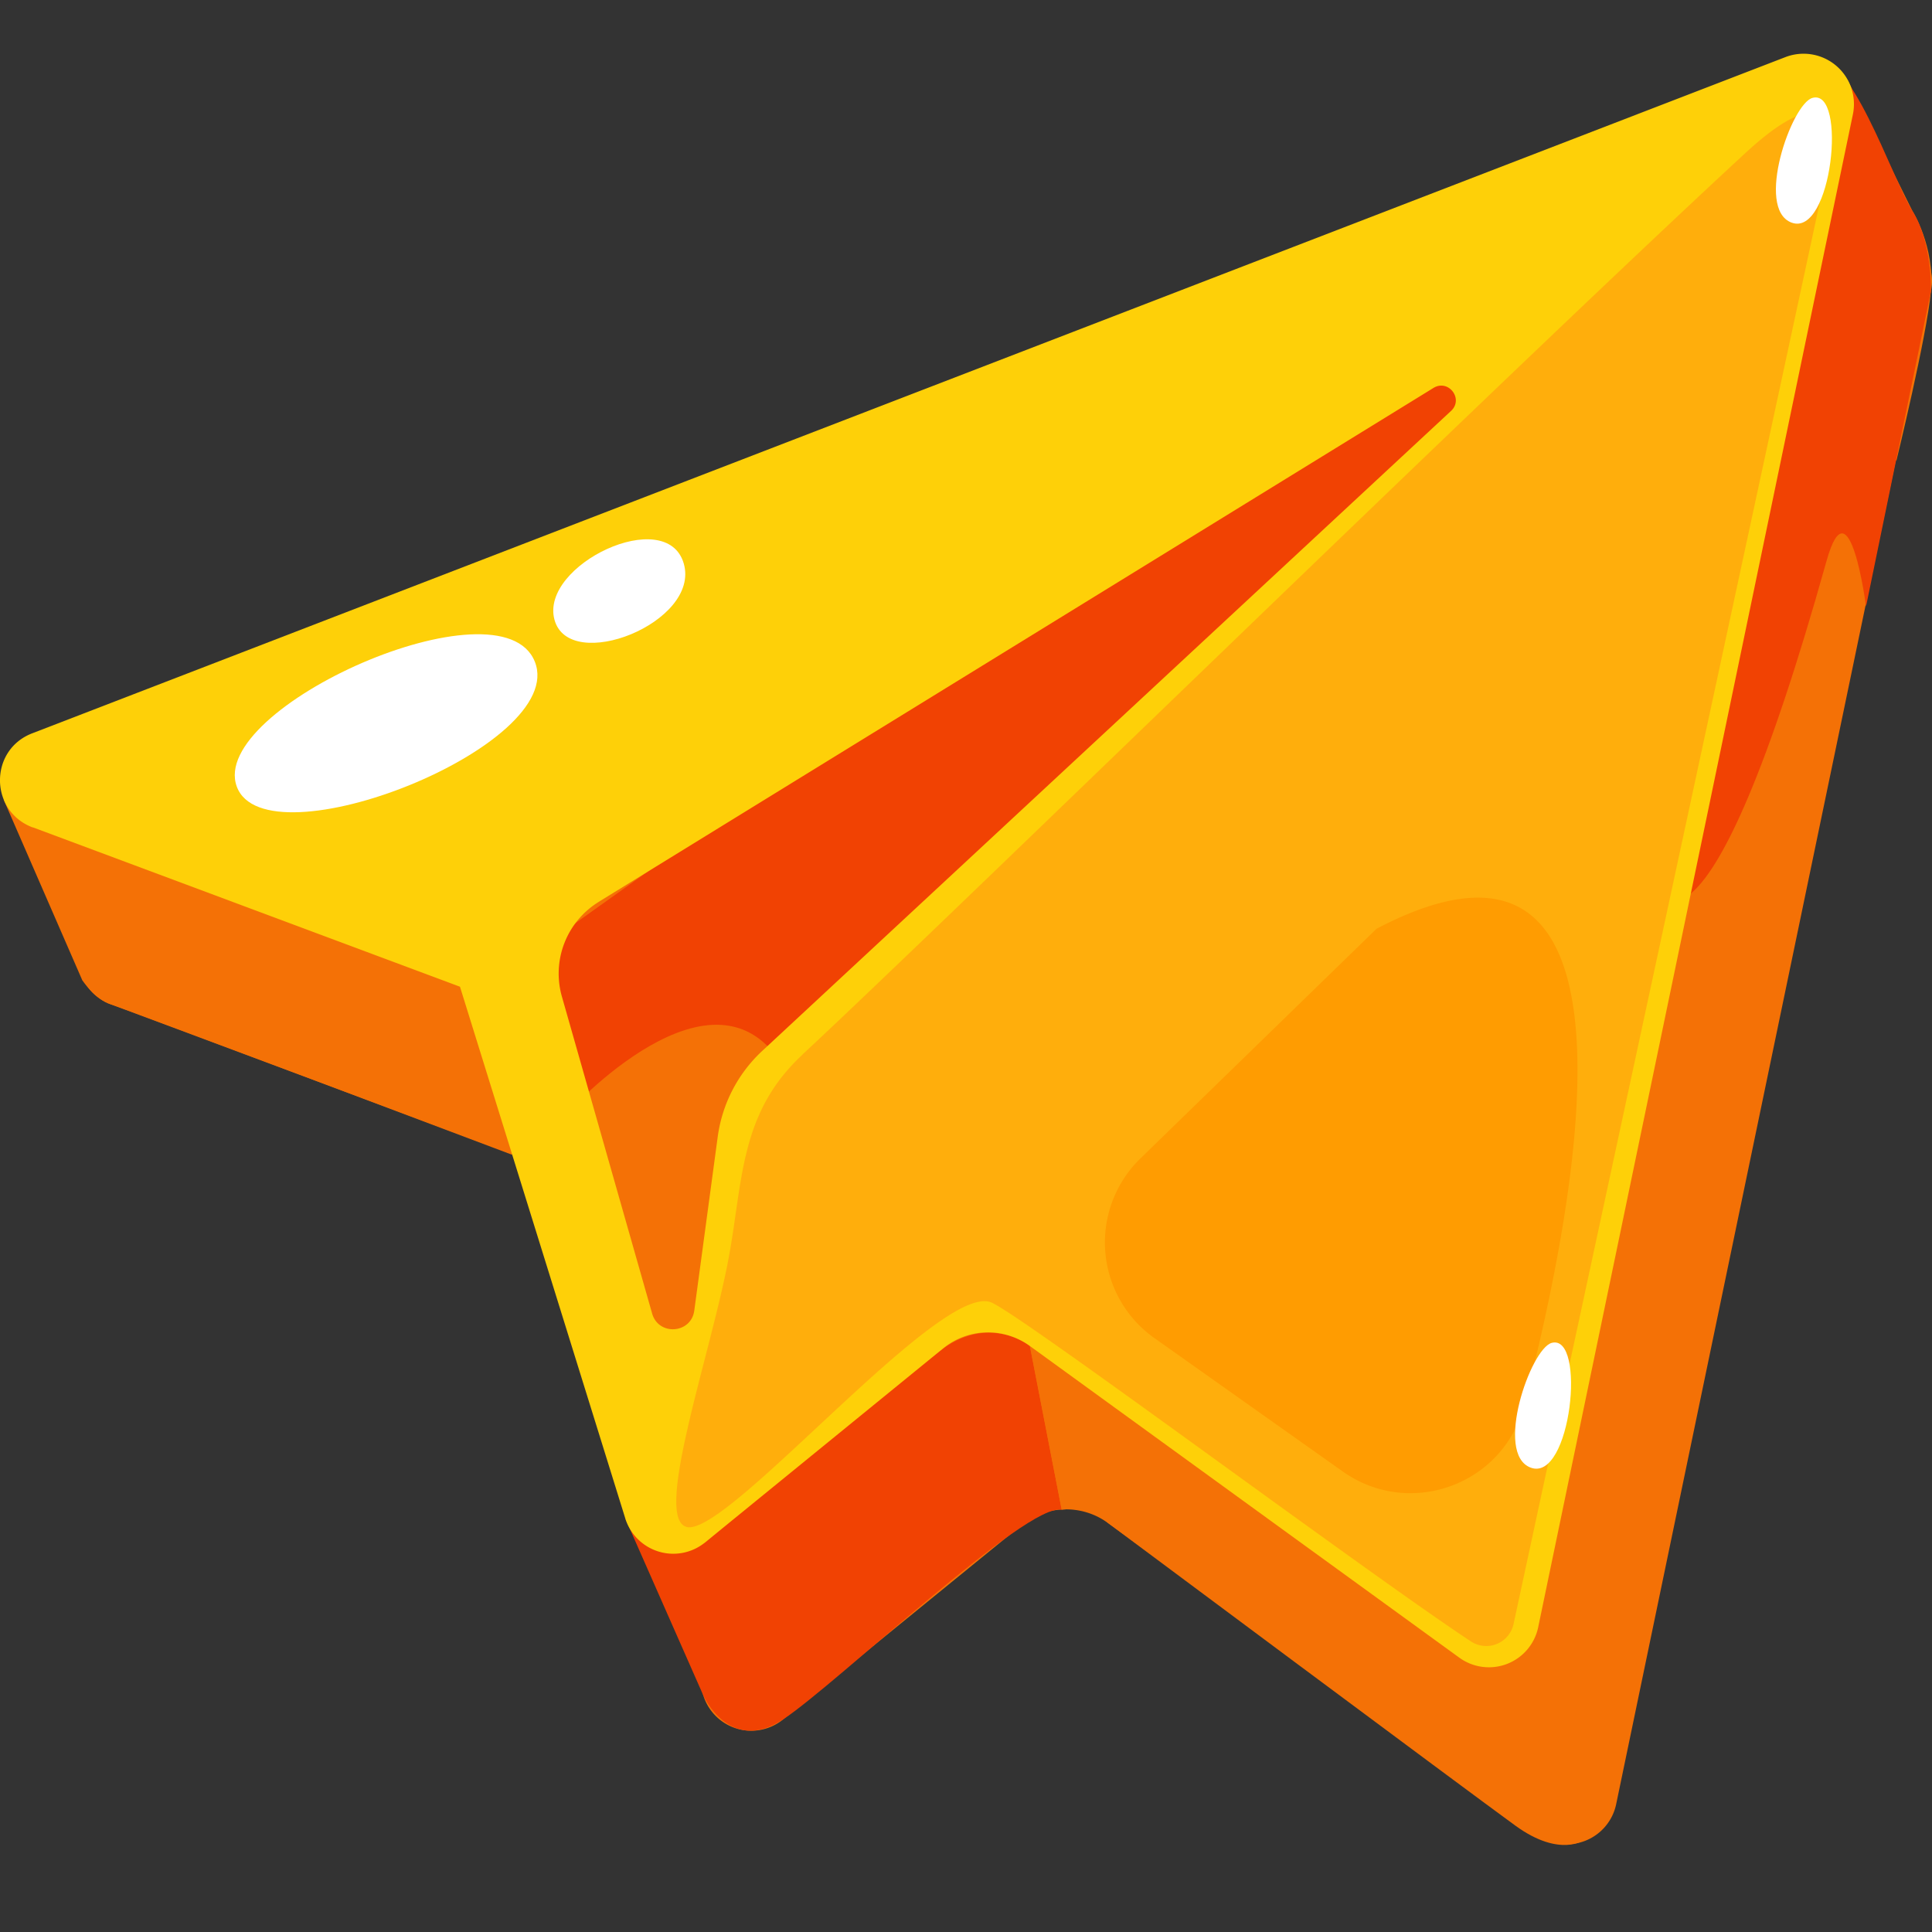 <svg width="36" height="36" viewBox="0 0 36 36" fill="none" xmlns="http://www.w3.org/2000/svg"><rect x="0" y="0" width="36" height="36" fill="#333333" stroke="none"/><path d="m2.065 18.714 7.96 2.97 3.08 9.907a.937.937 0 0 0 1.488.447l4.437-3.616a1.323 1.323 0 0 1 1.613-.045l8.003 5.808a.937.937 0 0 0 1.469-.567L35.98 5.426a.939.939 0 0 0-1.257-1.066L2.056 16.96c-.806.31-.799 1.45.009 1.754Zm10.545 1.39 15.556-9.579c.28-.171.567.206.327.429l-12.838 11.93a2.66 2.66 0 0 0-.825 1.592l-.437 3.241c-.059.432-.665.475-.786.057l-1.681-5.908a1.567 1.567 0 0 1 .684-1.762Z" fill="#F47106"/><path d="m8.158 15.716 4.076 10.642 4.077-4.98L29.222 7.565l-.68-2.038-20.384 10.19ZM.07 14.905l1.463 3.36s.242.363.532.45c.29.088 7.481 2.804 7.481 2.804l-.975-3.131-8.5-3.483Z" fill="#F47106"/><path d="m11.651 28.294 1.454 3.297s.487 1.109 1.488.447c1.001-.661 4.548-4.056 5.191-3.905l-.593-3.053s-.725-.584-1.613.045-4.437 3.616-4.437 3.616-.826.506-1.488-.447h-.002Z" fill="#F14203"/><path d="m28.579 30.584.943 3.699s-.453.34-1.284-.264c-.832-.603-7.595-5.642-7.595-5.642s-.33-.32-.86-.245l-.594-3.053 8.003 5.808s.744.527 1.387-.303ZM34.43 1.495l1.204 2.434s.421.661.346 1.498c-.076.836-.643 3.157-.643 3.157l-1.812-1.53.905-5.56Z" fill="#F47106"/><path d="m33.826 1.226-2.943 15.358s.886 1.963 3.152-6.132c.427-1.529.736.848.736.848l1.209-5.875s.027-.908-.347-1.498c-.373-.59-1.203-3.117-1.807-2.703v.002ZM10.158 17.604l.415 3.133s2.755-3.056 4.04-.83c1.283 2.227 14.154-13.586 14.154-13.586s-4.114.566-6.002 2.114c-1.887 1.547-12.607 9.169-12.607 9.169Z" fill="#F14203"/><path d="m.611 15.416 7.96 2.97 3.08 9.907a.937.937 0 0 0 1.488.447l4.437-3.616a1.323 1.323 0 0 1 1.613-.044l8.003 5.808a.938.938 0 0 0 1.47-.567l5.864-28.19a.939.939 0 0 0-1.257-1.067L.601 13.664c-.806.31-.8 1.45.008 1.754l.002-.002Zm10.543 1.39L26.71 7.229c.28-.172.568.205.328.428l-12.84 11.93c-.45.42-.741.983-.824 1.593l-.437 3.24c-.058.433-.665.475-.785.057l-1.682-5.908a1.567 1.567 0 0 1 .684-1.762Z" fill="#FED008"/><path d="M14.953 19.652c-1.19 1.104-1.104 2.377-1.387 3.85-.35 1.818-1.4 4.812-.764 4.952.764.17 4.699-4.557 5.662-4.188.518.197 6.936 4.992 8.944 6.319a.52.52 0 0 0 .794-.319l5.719-26.55s.848-2.943-1.416-.848C27.946 7.082 17.5 17.285 14.95 19.652h.002Z" fill="#FFAE0C"/><path d="m25.654 17.302-4.404 4.284a2.183 2.183 0 0 0 .26 3.347l3.512 2.487c1.246.882 2.993.248 3.375-1.23 1.12-4.335 2.358-11.558-2.743-8.886v-.002Z" fill="#FF9C01"/><path d="M4.412 14.656c.536 1.468 6.185-.756 5.553-2.328-.631-1.572-6.092.859-5.553 2.328Zm5.919-3.111c.275 1.023 2.726.055 2.41-1.044-.318-1.098-2.682.023-2.41 1.044Zm18.582 13.478c-.391.106-1.075 2.069-.391 2.324.754.281 1.042-2.502.39-2.324Zm4.86-23.199c-.39.106-1.075 2.068-.39 2.324.754.28 1.042-2.503.39-2.324Z" fill="#fff"/></svg>